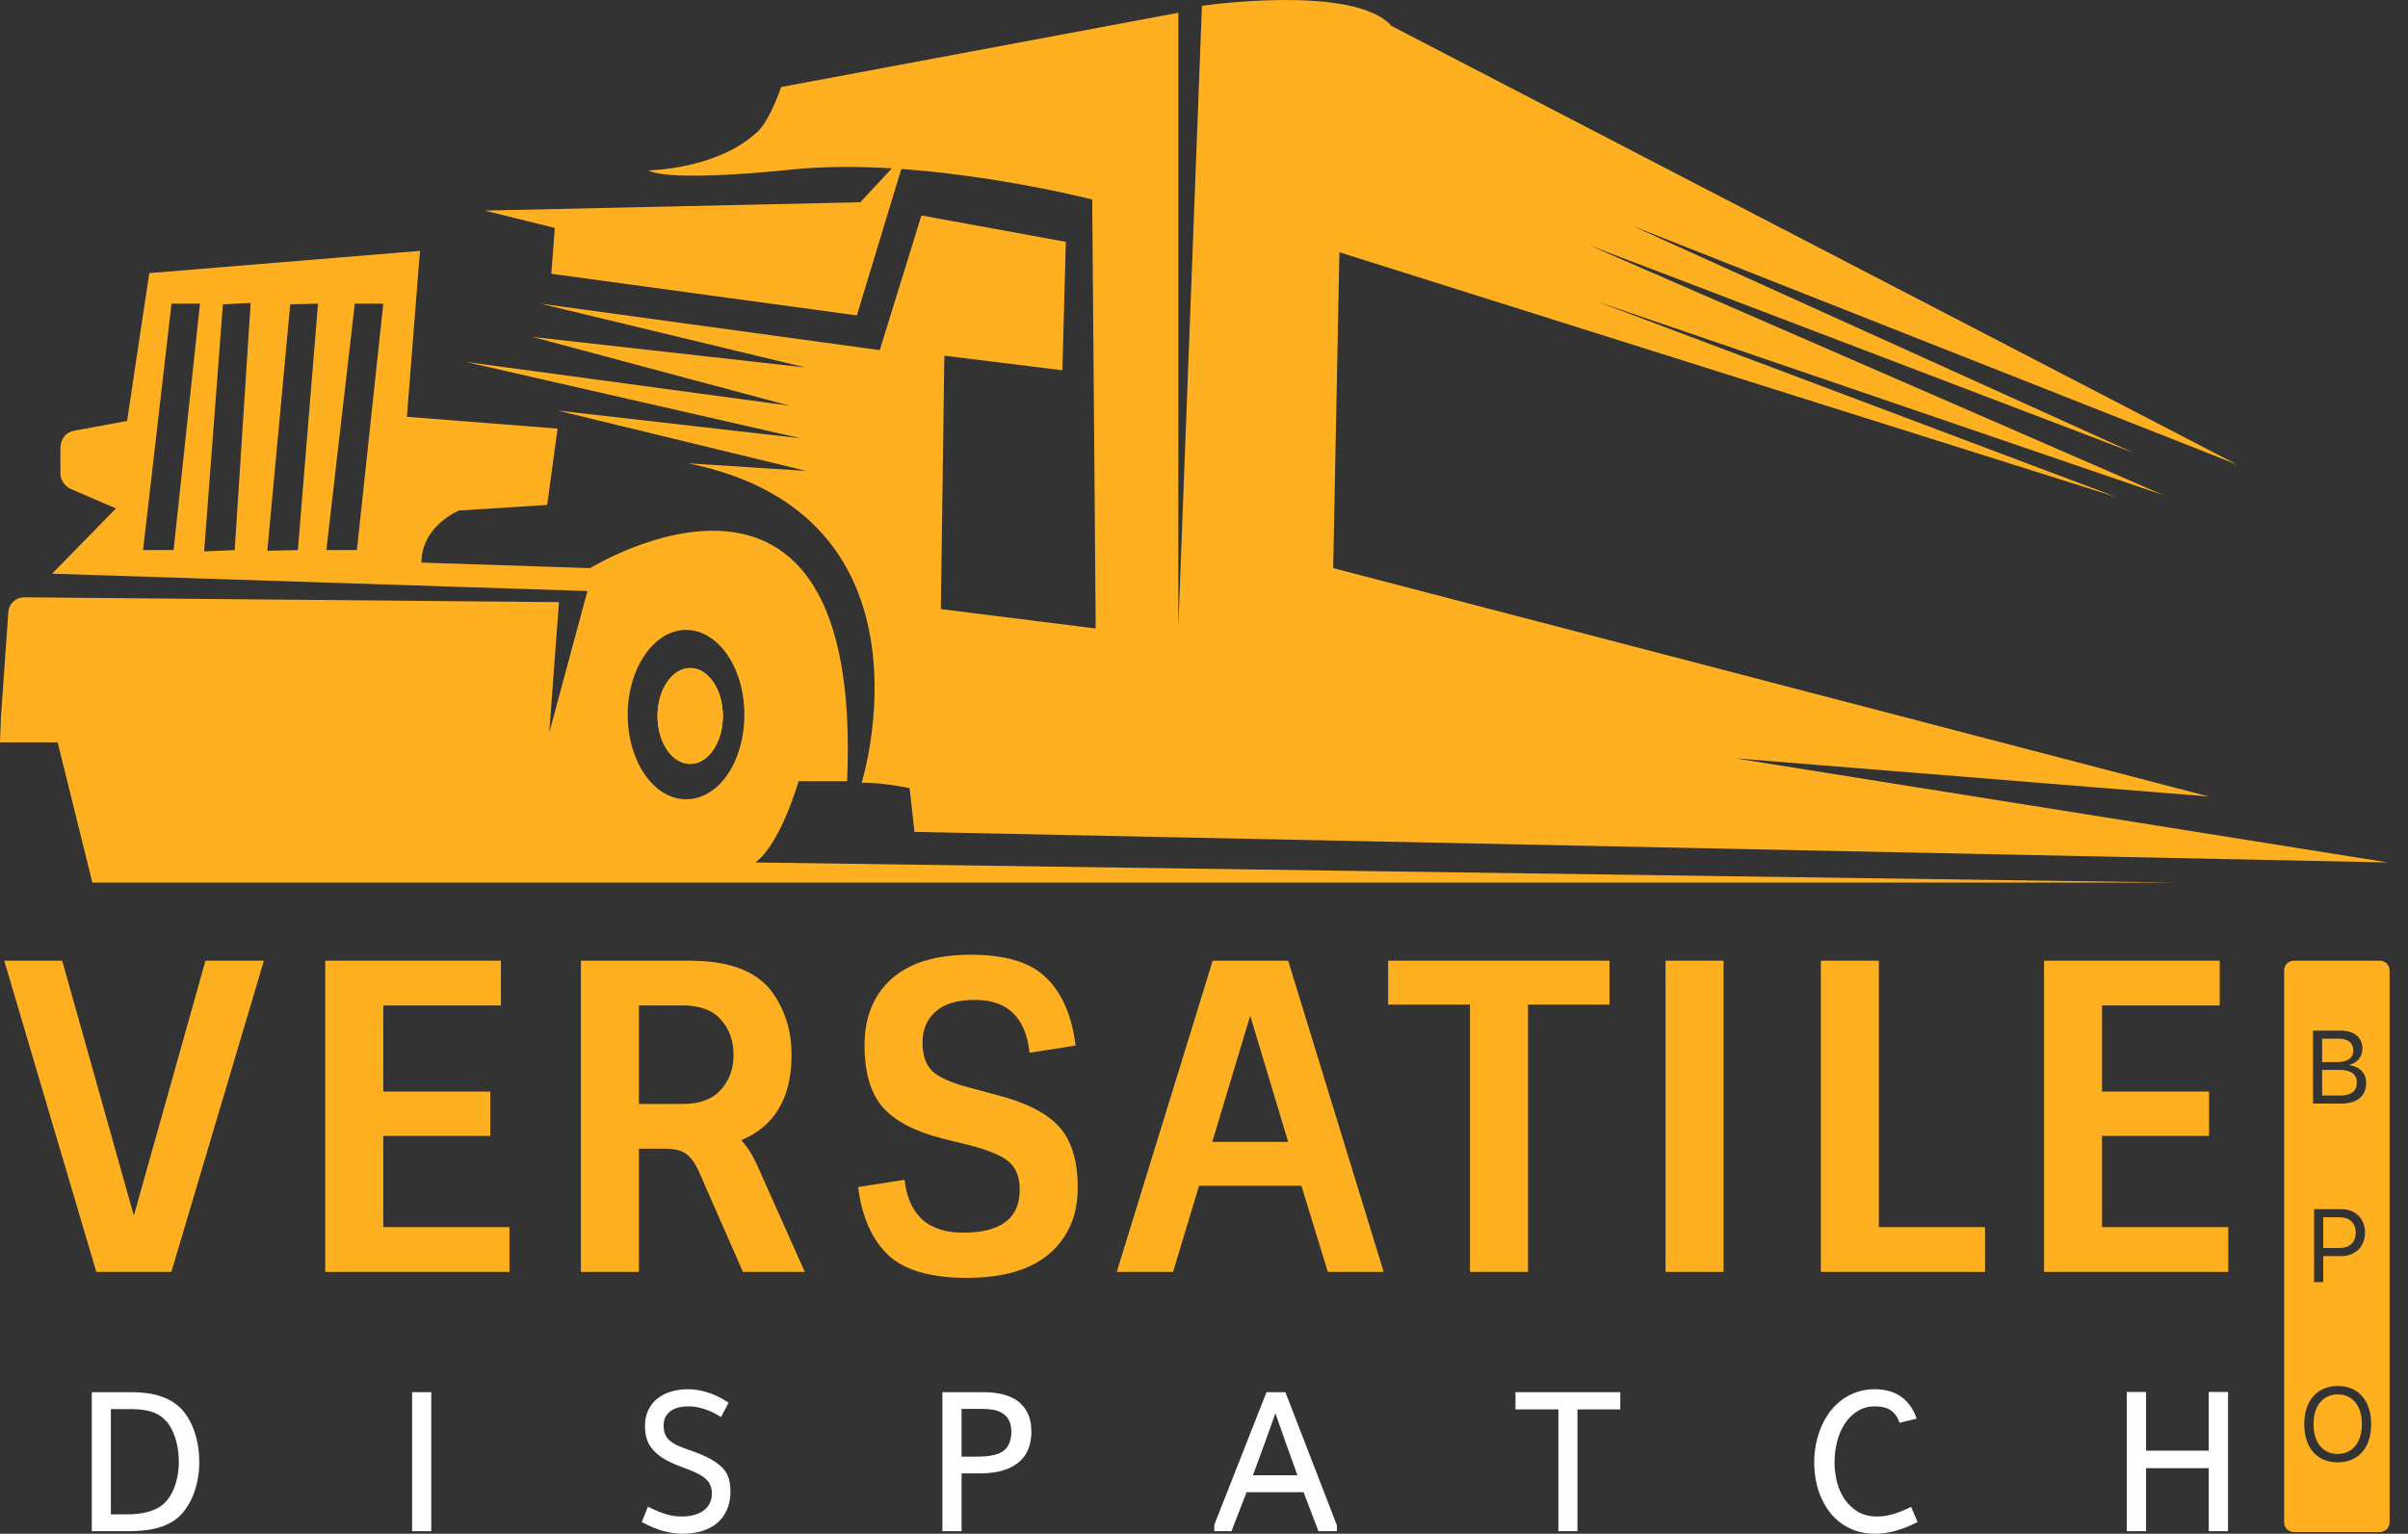 <?xml version="1.0" encoding="UTF-8"?>
<svg xmlns="http://www.w3.org/2000/svg" width="124" height="79" viewBox="0 0 124 79" fill="none">
  <rect x="0" y="0" width="124" height="79" fill="#333333" stroke="none"/>
  <path d="M8.824 65.512H4.96L0.217 49.483H3.203L6.892 62.614L10.581 49.483H13.589L8.824 65.512Z" fill="#FFB020"></path>
  <path d="M16.749 49.483H25.795V51.789H19.735V56.224H25.246V58.508H19.735V63.206H26.234V65.512H16.749V49.483Z" fill="#FFB020"></path>
  <path d="M29.914 49.483H35.513C37.547 49.483 38.96 50.017 39.751 51.086C40.424 52.008 40.761 53.092 40.761 54.336C40.761 56.546 39.897 58.01 38.17 58.727C38.492 59.078 38.77 59.518 39.004 60.045L41.441 65.512H38.258L35.974 60.308C35.769 59.869 35.542 59.569 35.293 59.408C35.059 59.247 34.7 59.166 34.217 59.166H32.9V65.512H29.914V49.483ZM32.9 56.861H35.161C36.04 56.861 36.691 56.619 37.116 56.136C37.555 55.653 37.774 55.053 37.774 54.336C37.774 53.604 37.555 52.996 37.116 52.513C36.691 52.03 36.04 51.789 35.161 51.789H32.9V56.861Z" fill="#FFB020"></path>
  <path d="M51.325 56.4C52.819 56.78 53.887 57.322 54.531 58.025C55.175 58.727 55.497 59.781 55.497 61.186C55.497 62.592 55.014 63.719 54.048 64.568C53.082 65.402 51.662 65.819 49.788 65.819C47.915 65.819 46.561 65.424 45.726 64.634C44.892 63.829 44.38 62.665 44.189 61.142L46.583 60.769C46.67 61.633 46.963 62.306 47.461 62.789C47.973 63.258 48.683 63.492 49.591 63.492C51.538 63.492 52.511 62.753 52.511 61.274C52.511 60.645 52.328 60.169 51.962 59.847C51.596 59.525 50.894 59.232 49.854 58.969L48.603 58.661C47.139 58.295 46.092 57.754 45.463 57.036C44.834 56.319 44.519 55.251 44.519 53.831C44.519 52.396 44.98 51.262 45.902 50.427C46.824 49.593 48.186 49.176 49.986 49.176C51.801 49.176 53.104 49.578 53.895 50.383C54.7 51.174 55.197 52.33 55.388 53.853L53.016 54.226C52.826 52.411 51.889 51.503 50.206 51.503C49.283 51.503 48.603 51.708 48.164 52.118C47.724 52.513 47.505 53.04 47.505 53.699C47.505 54.358 47.673 54.848 48.01 55.17C48.347 55.492 48.991 55.778 49.942 56.026L51.325 56.4Z" fill="#FFB020"></path>
  <path d="M62.448 49.483H66.334L71.252 65.512H68.376L67.015 61.077H61.745L60.406 65.512H57.507L62.448 49.483ZM64.38 52.316L62.426 58.815H66.334L64.38 52.316Z" fill="#FFB020"></path>
  <path d="M71.482 51.745V49.483H82.878V51.745H78.684V65.512H75.698V51.745H71.482Z" fill="#FFB020"></path>
  <path d="M85.768 49.483H88.754V65.512H85.768V49.483Z" fill="#FFB020"></path>
  <path d="M93.766 65.512V49.483H96.752V63.206H102.219V65.512H93.766Z" fill="#FFB020"></path>
  <path d="M105.258 49.483H114.304V51.789H108.244V56.224H113.755V58.508H108.244V63.206H114.743V65.512H105.258V49.483Z" fill="#FFB020"></path>
  <path d="M38.903 44.423C40.226 43.422 41.12 40.24 41.12 40.24H43.622C44.48 20.538 30.393 29.263 30.393 29.263L21.704 28.977C21.704 27.082 23.635 26.295 23.635 26.295L28.176 26.009L28.712 22.076L20.953 21.468L21.597 13.28L21.633 12.922L7.688 14.067L6.544 21.683L3.826 22.183C3.397 22.255 3.111 22.612 3.111 23.077V24.364C3.111 24.722 3.325 25.044 3.647 25.187L5.971 26.188L2.682 29.549L30.25 30.443L28.283 37.737L28.784 31.015L1.252 30.765C0.823 30.765 0.465 31.086 0.429 31.515L0.041 37.048C0.039 37.517 0 37.968 6.10352e-05 38.237H2.968L4.756 45.46H112.095L38.903 44.423ZM8.939 28.333H7.366L8.832 15.64H10.298L8.939 28.333ZM12.086 28.333L10.512 28.405L11.478 15.676L12.908 15.604L12.086 28.333ZM15.339 28.333L13.766 28.369L14.946 15.676L16.376 15.64L15.339 28.333ZM18.379 28.333H16.805L18.271 15.64H19.738L18.379 28.333ZM35.327 41.169C33.682 41.169 32.324 39.239 32.324 36.807C32.324 34.412 33.682 32.445 35.327 32.445C36.972 32.445 38.331 34.376 38.331 36.807C38.331 39.239 37.008 41.169 35.327 41.169ZM35.541 34.412C34.612 34.412 33.861 35.52 33.861 36.879C33.861 38.237 34.612 39.346 35.541 39.346C36.471 39.346 37.222 38.237 37.222 36.879C37.222 35.52 36.471 34.412 35.541 34.412Z" fill="#FFB020"></path>
  <path d="M24.958 10.847L44.302 10.418L46.662 7.88L44.123 16.247L28.39 14.101L28.569 11.741L24.958 10.847Z" fill="#FFB020"></path>
  <path d="M33.396 8.774C33.396 8.774 36.829 8.738 38.903 6.879C38.903 6.879 39.51 6.521 40.225 4.483L60.678 0.658V32.266L61.894 0.3C61.894 0.3 69.724 -0.844 71.655 1.337L115.206 23.935L84.062 11.635L109.878 23.327L81.845 12.636L111.415 25.508L82.239 15.532L109.02 25.615L68.973 12.993L68.651 29.262L113.74 41.026L89.354 39.059L122.965 44.423L47.091 42.849L46.84 40.597C46.84 40.597 45.553 40.311 44.373 40.311C44.373 40.311 48.664 26.545 35.434 23.863L41.513 24.256L28.712 21.146L41.227 22.576L23.992 18.643L40.654 20.895L27.425 17.355L41.477 18.929L27.818 15.639L45.303 18.035L47.448 11.098L54.885 12.457L54.707 19.072L48.628 18.321L48.449 31.372L56.423 32.373L56.244 10.276C56.244 10.276 47.484 8.023 40.726 8.738C34.04 9.418 33.396 8.774 33.396 8.774Z" fill="#FFB020"></path>
  <path d="M37.222 36.878C37.222 38.237 36.471 39.345 35.541 39.345C34.612 39.345 33.861 38.237 33.861 36.878C33.861 35.52 34.612 34.411 35.541 34.411C36.471 34.411 37.222 35.52 37.222 36.878Z" fill="#FFB020"></path>
  <path d="M37.222 36.878C37.222 38.237 36.471 39.345 35.541 39.345C34.612 39.345 33.861 38.237 33.861 36.878C33.861 35.52 34.612 34.411 35.541 34.411C36.471 34.411 37.222 35.52 37.222 36.878Z" fill="#FFB020"></path>
  <path d="M10.262 75.288C10.262 75.632 10.232 75.95 10.172 76.241C10.114 76.528 10.037 76.79 9.94 77.027C9.843 77.264 9.73 77.475 9.602 77.661C9.478 77.844 9.346 78.001 9.205 78.133C9.043 78.275 8.865 78.393 8.671 78.488C8.479 78.582 8.274 78.658 8.056 78.716C7.841 78.77 7.613 78.809 7.371 78.832C7.133 78.856 6.886 78.868 6.631 78.868H4.727V71.707H6.752C6.994 71.707 7.234 71.721 7.472 71.748C7.71 71.772 7.942 71.817 8.167 71.885C8.395 71.952 8.612 72.045 8.817 72.164C9.025 72.282 9.216 72.436 9.391 72.625C9.68 72.963 9.896 73.362 10.041 73.822C10.188 74.278 10.262 74.767 10.262 75.288ZM9.21 75.323C9.21 75.188 9.201 75.029 9.184 74.846C9.168 74.664 9.136 74.476 9.089 74.284C9.042 74.091 8.975 73.9 8.887 73.71C8.803 73.521 8.694 73.35 8.56 73.198C8.348 72.965 8.097 72.804 7.804 72.716C7.516 72.625 7.17 72.58 6.767 72.58H5.709V78.001H6.56C6.745 78.001 6.925 77.991 7.099 77.97C7.277 77.95 7.445 77.92 7.603 77.879C7.761 77.835 7.909 77.779 8.046 77.712C8.187 77.644 8.311 77.563 8.419 77.468C8.577 77.323 8.706 77.159 8.807 76.976C8.911 76.794 8.991 76.606 9.048 76.413C9.109 76.217 9.151 76.026 9.174 75.84C9.198 75.651 9.21 75.479 9.21 75.323Z" fill="white"></path>
  <path d="M21.221 78.868V71.707H22.208V78.868H21.221Z" fill="white"></path>
  <path d="M35.071 78.112C35.347 78.112 35.583 78.082 35.781 78.021C35.983 77.96 36.147 77.877 36.275 77.772C36.406 77.664 36.502 77.539 36.562 77.397C36.626 77.252 36.658 77.095 36.658 76.926C36.658 76.757 36.629 76.609 36.572 76.484C36.515 76.356 36.424 76.241 36.3 76.14C36.179 76.038 36.022 75.942 35.827 75.85C35.632 75.759 35.399 75.665 35.127 75.567C34.771 75.438 34.47 75.303 34.225 75.161C33.983 75.016 33.787 74.858 33.636 74.689C33.485 74.517 33.376 74.329 33.309 74.126C33.245 73.92 33.213 73.692 33.213 73.442C33.213 73.134 33.27 72.864 33.384 72.63C33.498 72.394 33.654 72.196 33.852 72.037C34.054 71.878 34.289 71.758 34.557 71.677C34.83 71.596 35.122 71.555 35.434 71.555C35.76 71.555 36.097 71.611 36.446 71.722C36.795 71.831 37.153 72.007 37.519 72.25L37.131 72.99C36.826 72.794 36.532 72.654 36.25 72.569C35.971 72.481 35.706 72.438 35.454 72.438C35.044 72.438 34.729 72.525 34.507 72.701C34.286 72.874 34.175 73.114 34.175 73.421C34.175 73.594 34.198 73.741 34.245 73.863C34.292 73.984 34.37 74.094 34.477 74.192C34.584 74.287 34.724 74.375 34.895 74.456C35.07 74.534 35.285 74.617 35.54 74.704C35.986 74.857 36.346 75.01 36.617 75.166C36.889 75.321 37.099 75.484 37.247 75.653C37.395 75.822 37.492 76.003 37.539 76.195C37.59 76.388 37.615 76.601 37.615 76.834C37.615 77.169 37.558 77.47 37.444 77.737C37.333 78.004 37.172 78.232 36.96 78.422C36.748 78.608 36.488 78.751 36.179 78.853C35.874 78.951 35.525 79 35.132 79C34.826 79 34.499 78.952 34.15 78.858C33.8 78.76 33.433 78.606 33.047 78.396L33.369 77.605C33.695 77.774 33.997 77.901 34.276 77.986C34.557 78.07 34.823 78.112 35.071 78.112Z" fill="white"></path>
  <path d="M53.112 73.746C53.112 74.033 53.068 74.307 52.981 74.567C52.893 74.824 52.746 75.051 52.538 75.247C52.333 75.443 52.059 75.6 51.717 75.719C51.374 75.834 50.949 75.891 50.442 75.891H49.516V78.868H48.528V71.707H50.629C50.984 71.707 51.314 71.743 51.616 71.814C51.918 71.885 52.18 72.001 52.401 72.164C52.623 72.323 52.796 72.532 52.92 72.793C53.048 73.053 53.112 73.371 53.112 73.746ZM49.516 75.029H49.994C50.162 75.029 50.33 75.027 50.498 75.024C50.669 75.02 50.832 75.007 50.986 74.983C51.141 74.96 51.283 74.922 51.414 74.872C51.549 74.821 51.664 74.748 51.762 74.654C51.863 74.556 51.94 74.434 51.993 74.289C52.051 74.14 52.079 73.959 52.079 73.746C52.079 73.499 52.037 73.3 51.953 73.147C51.869 72.995 51.758 72.877 51.621 72.793C51.483 72.705 51.325 72.645 51.147 72.615C50.969 72.585 50.785 72.569 50.593 72.569H49.516V75.029Z" fill="white"></path>
  <path d="M62.529 78.543L65.219 71.707H66.191L68.845 78.569V78.868H67.893L67.128 76.86H64.192L63.416 78.868H62.529V78.543ZM65.189 74.162L64.519 75.987H66.811L66.156 74.162L65.677 72.793L65.189 74.162Z" fill="white"></path>
  <path d="M81.23 78.868H80.248V72.595H78.041V71.707H83.436V72.595H81.23V78.868Z" fill="white"></path>
  <path d="M98.746 78.396C98.343 78.603 97.96 78.755 97.598 78.853C97.235 78.951 96.893 79 96.57 79C96.215 79 95.889 78.952 95.593 78.858C95.301 78.76 95.039 78.626 94.808 78.457C94.576 78.288 94.373 78.089 94.198 77.859C94.024 77.625 93.879 77.374 93.765 77.103C93.651 76.833 93.565 76.549 93.508 76.251C93.451 75.95 93.423 75.648 93.423 75.343C93.423 75.029 93.451 74.718 93.508 74.41C93.569 74.099 93.658 73.803 93.775 73.523C93.893 73.242 94.039 72.982 94.213 72.742C94.391 72.502 94.596 72.294 94.828 72.118C95.059 71.942 95.318 71.805 95.603 71.707C95.892 71.606 96.208 71.555 96.55 71.555C96.782 71.555 97.005 71.582 97.22 71.636C97.438 71.69 97.641 71.777 97.83 71.895C98.018 72.013 98.186 72.171 98.333 72.367C98.484 72.559 98.605 72.794 98.696 73.072L97.814 73.284C97.764 73.119 97.695 72.982 97.608 72.874C97.524 72.766 97.428 72.679 97.321 72.615C97.213 72.551 97.094 72.505 96.963 72.478C96.836 72.451 96.703 72.438 96.565 72.438C96.226 72.438 95.926 72.517 95.664 72.676C95.405 72.835 95.187 73.048 95.009 73.315C94.831 73.582 94.697 73.891 94.606 74.243C94.516 74.591 94.47 74.955 94.47 75.333C94.47 75.681 94.514 76.023 94.601 76.358C94.689 76.689 94.823 76.985 95.004 77.245C95.185 77.505 95.414 77.715 95.689 77.874C95.964 78.033 96.29 78.112 96.666 78.112C96.918 78.112 97.188 78.072 97.477 77.991C97.766 77.906 98.078 77.781 98.414 77.615L98.746 78.396Z" fill="white"></path>
  <path d="M114.732 78.868H113.739V75.622H110.511V78.868H109.519V71.697H110.511V74.72H113.739V71.697H114.732V78.868Z" fill="white"></path>
  <path fill-rule="evenodd" clip-rule="evenodd" d="M118.122 49.484C117.846 49.484 117.622 49.708 117.622 49.984V78.412C117.622 78.689 117.846 78.912 118.122 78.912H122.552C122.828 78.912 123.052 78.689 123.052 78.412V49.984C123.052 49.708 122.828 49.484 122.552 49.484H118.122ZM119.108 56.842H120.573C121.372 56.842 121.846 56.448 121.846 55.79V55.785C121.846 55.29 121.521 54.939 121.008 54.874V54.832C121.37 54.767 121.656 54.413 121.656 54.025V54.02C121.656 53.447 121.235 53.086 120.545 53.086H119.108V56.842ZM120.446 53.5C120.912 53.5 121.182 53.721 121.182 54.101V54.106C121.182 54.502 120.894 54.705 120.326 54.705H119.577V53.5H120.446ZM120.459 55.108C121.058 55.108 121.365 55.329 121.365 55.761V55.767C121.365 56.199 121.068 56.428 120.503 56.428H119.577V55.108H120.459ZM119.165 66.038H119.634V64.697H120.581C121.287 64.697 121.786 64.2 121.786 63.487V63.482C121.786 62.769 121.287 62.282 120.581 62.282H119.165V66.038ZM120.461 62.698C120.998 62.698 121.307 62.992 121.307 63.487V63.492C121.307 63.987 120.998 64.281 120.461 64.281H119.634V62.698H120.461ZM122.104 73.357C122.104 74.555 121.453 75.322 120.381 75.322C119.303 75.322 118.658 74.557 118.658 73.357V73.352C118.658 72.147 119.319 71.39 120.381 71.39C121.448 71.39 122.104 72.15 122.104 73.352V73.357ZM119.137 73.357C119.137 74.287 119.6 74.89 120.381 74.89C121.151 74.89 121.625 74.287 121.625 73.357V73.352C121.625 72.415 121.149 71.822 120.381 71.822C119.616 71.822 119.137 72.415 119.137 73.352V73.357Z" fill="#FFB020"></path>
</svg>

